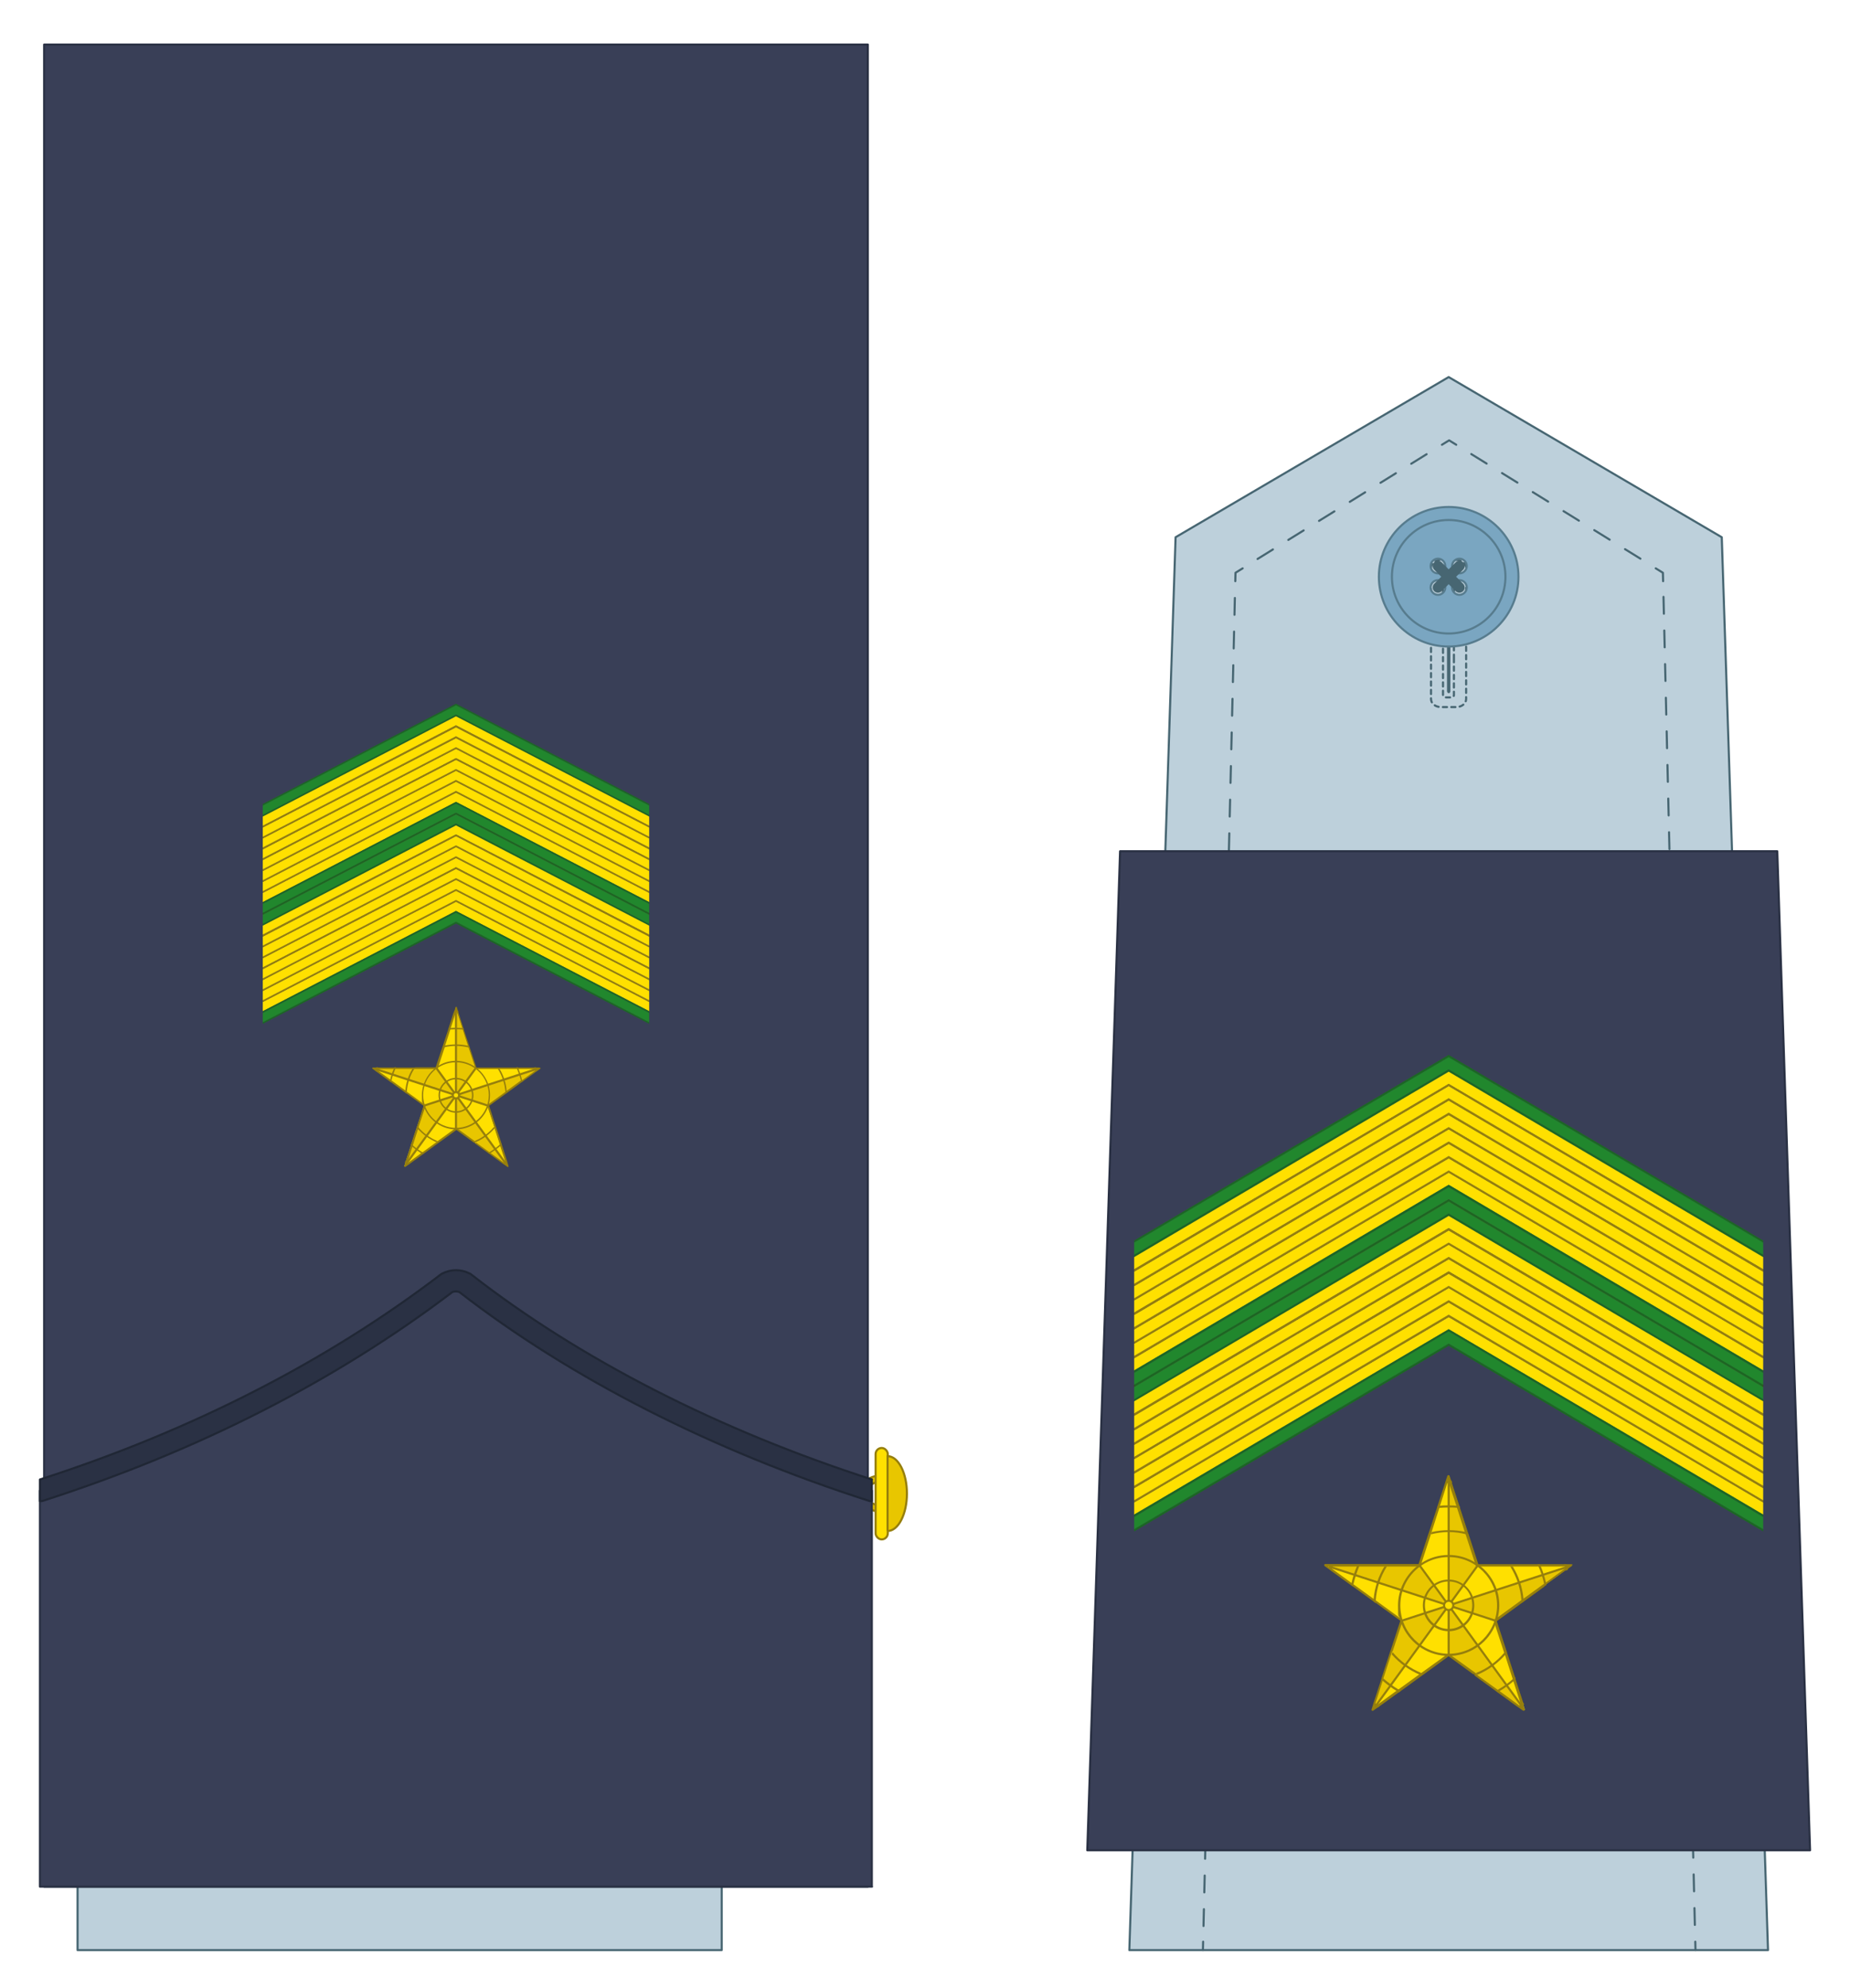 <?xml version="1.0" encoding="UTF-8"?>
<svg id="Capa_1" xmlns="http://www.w3.org/2000/svg" version="1.1" viewBox="0 0 880 945.8">
  <!-- Generator: Adobe Illustrator 29.5.0, SVG Export Plug-In . SVG Version: 2.1.0 Build 137)  -->
  <defs>
    <style>
      .st0, .st1, .st2 {
        stroke: #967f0c;
      }

      .st0, .st1, .st2, .st3, .st4 {
        stroke-miterlimit: 10;
      }

      .st0, .st5 {
        fill: #ffe000;
      }

      .st6 {
        fill: #e8c600;
      }

      .st7 {
        fill: #967f0c;
      }

      .st8 {
        fill: #1b6823;
      }

      .st1 {
        fill: #e8c600;
      }

      .st2, .st9, .st10, .st11, .st12, .st13, .st14, .st4 {
        fill: none;
      }

      .st9 {
        stroke-width: 5px;
      }

      .st9, .st15, .st16, .st11, .st17, .st12, .st13, .st14 {
        stroke-linecap: round;
        stroke-linejoin: round;
      }

      .st9, .st11, .st17, .st12, .st13, .st14 {
        stroke: #476672;
      }

      .st15 {
        fill: #2a3144;
        stroke: #202735;
      }

      .st16 {
        fill: #393f57;
        stroke: #2a3144;
      }

      .st11 {
        stroke-dasharray: 2;
      }

      .st18 {
        fill: #7c0808;
      }

      .st3 {
        fill: #7aa6c1;
      }

      .st3, .st4 {
        stroke: #577c8e;
      }

      .st19 {
        fill: #21872d;
      }

      .st17 {
        fill: #bdd0db;
      }

      .st20 {
        fill: #967f0c;
      }

      .st21 {
        fill: #476672;
      }

      .st22 {
        fill: #1b6823;
      }

      .st12 {
        stroke-dasharray: 8.6 8.6;
      }

      .st13 {
        stroke-dasharray: 8 8;
      }
    </style>
  </defs>
  <g>
    <polygon class="st17" points="689.1 179.4 559.2 255.6 537.2 927.8 841 927.8 819 255.6 689.1 179.4"/>
    <path class="st10" d="M815.3,927.8"/>
    <g>
      <line class="st14" x1="806.5" y1="927.8" x2="806.4" y2="923.8"/>
      <line class="st13" x1="806.2" y1="915.8" x2="791.2" y2="280.5"/>
      <polyline class="st14" points="791.1 276.5 791 272.5 787.6 270.4"/>
      <line class="st12" x1="780.3" y1="265.8" x2="696.4" y2="213.9"/>
      <polyline class="st14" points="692.7 211.6 689.3 209.5 685.9 211.6"/>
      <line class="st12" x1="678.6" y1="216.1" x2="594.7" y2="268.1"/>
      <polyline class="st14" points="591.1 270.4 587.7 272.5 587.6 276.5"/>
      <line class="st13" x1="587.4" y1="284.5" x2="572.4" y2="919.8"/>
      <line class="st14" x1="572.3" y1="923.8" x2="572.2" y2="927.8"/>
    </g>
    <path class="st11" d="M692.7,266.4h-7.3c-2.6,0-4.7,1.7-4.7,3.8v62.4c0,2.1,2.1,3.8,4.7,3.8h7.3c2.6,0,4.7-1.7,4.7-3.8v-62.4c0-2.1-2.1-3.8-4.7-3.8ZM691.6,313.1v17.6c0,.6-.6,1.1-1.4,1.1h-2.4c-.8,0-1.4-.5-1.4-1.1v-58.5c0-.6.6-1.1,1.4-1.1h2.4c.8,0,1.4.5,1.4,1.1v40.9Z"/>
    <path class="st21" d="M689.9,328.8v-48c0-.5-.4-1-.8-1h0c-.5,0-.8.4-.8,1v48c0,.5.4,1,.8,1h0c.5,0,.8-.4.8-1Z"/>
    <g>
      <path class="st3" d="M689.1,241.2c-18.3,0-33.2,14.9-33.2,33.2s14.9,33.2,33.2,33.2,33.2-14.9,33.2-33.2-14.9-33.2-33.2-33.2ZM684,283c-1.9,0-3.5-1.6-3.5-3.5s1.6-3.5,3.5-3.5,3.5,1.6,3.5,3.5-1.6,3.5-3.5,3.5ZM684,272.8c-1.9,0-3.5-1.6-3.5-3.5s1.6-3.5,3.5-3.5,3.5,1.6,3.5,3.5-1.6,3.5-3.5,3.5ZM694.2,283c-1.9,0-3.5-1.6-3.5-3.5s1.6-3.5,3.5-3.5,3.5,1.6,3.5,3.5-1.6,3.5-3.5,3.5ZM694.2,272.8c-1.9,0-3.5-1.6-3.5-3.5s1.6-3.5,3.5-3.5,3.5,1.6,3.5,3.5-1.6,3.5-3.5,3.5Z"/>
      <circle class="st4" cx="689.1" cy="274.4" r="27"/>
    </g>
    <line class="st9" x1="684" y1="269.3" x2="694.2" y2="279.5"/>
    <line class="st9" x1="684" y1="279.5" x2="694.2" y2="269.3"/>
    <polygon class="st16" points="532.8 405 517.2 880.3 861 880.3 845.4 405 532.8 405"/>
  </g>
  <g>
    <g>
      <path class="st5" d="M689.1,702.2l-13.8,42.5h-44.7l36.2,26.3-13.8,42.5,36.2-26.3,36.2,26.3-13.8-42.5,36.2-26.3h-44.7l-13.8-42.5h0Z"/>
      <polygon class="st6" points="689.1 763.8 702.9 744.8 689.1 702.2 689.1 763.8"/>
      <polygon class="st6" points="689.1 763.8 711.4 771.1 747.6 744.8 689.1 763.8"/>
      <polygon class="st6" points="689.1 763.8 689.1 787.3 725.3 813.6 689.1 763.8"/>
      <polygon class="st6" points="689.1 763.8 666.7 771.1 652.9 813.6 689.1 763.8"/>
      <polygon class="st6" points="689.1 763.8 675.3 744.8 630.5 744.8 689.1 763.8"/>
      <g>
        <line class="st2" x1="689.1" y1="703.8" x2="689.1" y2="787.3"/>
        <line class="st2" x1="702.9" y1="744.8" x2="653.9" y2="812.3"/>
        <line class="st2" x1="724.3" y1="812.3" x2="675.3" y2="744.8"/>
        <line class="st2" x1="746.1" y1="745.3" x2="666.7" y2="771.1"/>
        <line class="st2" x1="632.1" y1="745.3" x2="711.4" y2="771.1"/>
      </g>
      <path class="st20" d="M689.4,786.9c0,0-.2,0-.3,0s-.2,0-.3,0l-1.2.9c.5,0,1,0,1.5,0s1,0,1.5,0l-1.2-.9ZM667,770.6l-1.2-.9h0s-11.4-8.3-11.4-8.3l-1-.7-9.8-7.1-.9-.6-9.3-6.8c-.1.3-.2.7-.3,1l9.4,6.8.9.6,9.9,7.2,1,.7,11.8,8.6-4.5,13.8c.2.3.5.6.8.9l4.4-13.4.4-1.4c0-.2,0-.4-.2-.6ZM711.2,770.6c-.2.1-.2.4-.2.6l.4,1.4c.4-.9.7-1.8.9-2.8l-1.2.8ZM690.5,787.7l-1.2-.9c0,0-.2,0-.3,0s-.2,0-.3,0l-1.2.9-11.5,8.3c.4.1.7.3,1.1.4l11.8-8.6,11.8,8.6c.4-.1.7-.3,1.1-.4l-11.5-8.3ZM667,770.6l-1.2-.9h0s-11.4-8.3-11.4-8.3l-1-.7-9.8-7.1-.9-.6-9.3-6.8c-.1.3-.2.7-.3,1l9.4,6.8.9.6,9.9,7.2,1,.7,11.8,8.6-4.5,13.8c.2.3.5.6.8.9l4.4-13.4.4-1.4c0-.2,0-.4-.2-.6ZM734.5,753.7l-9.8,7.1-1,.7-11.4,8.3s0,0,0,0l-1.2.8c-.2.1-.2.4-.2.6l.4,1.4,4.4,13.4.4,1.1c.3-.3.5-.6.8-.9l-.4-1.1-4.5-13.8,11.8-8.6,1-.7,9.9-7.2c0-.4-.1-.7-.2-1.1ZM690.5,787.7l-1.2-.9c0,0-.2,0-.3,0s-.2,0-.3,0l-1.2.9-11.5,8.3c.4.1.7.3,1.1.4l11.8-8.6,11.8,8.6c.4-.1.7-.3,1.1-.4l-11.5-8.3ZM667,770.6l-1.2-.9h0s-11.4-8.3-11.4-8.3l-1-.7-9.8-7.1-.9-.6-9.3-6.8c-.1.3-.2.7-.3,1l9.4,6.8.9.6,9.9,7.2,1,.7,11.8,8.6-4.5,13.8c.2.3.5.6.8.9l4.4-13.4.4-1.4c0-.2,0-.4-.2-.6ZM734.5,753.7l-9.8,7.1-1,.7-11.4,8.3s0,0,0,0l-1.2.8c-.2.1-.2.4-.2.6l.4,1.4,4.4,13.4.4,1.1c.3-.3.5-.6.8-.9l-.4-1.1-4.5-13.8,11.8-8.6,1-.7,9.9-7.2c0-.4-.1-.7-.2-1.1ZM690.5,787.7l-1.2-.9c0,0-.2,0-.3,0s-.2,0-.3,0l-1.2.9-11.5,8.3c.4.1.7.3,1.1.4l11.8-8.6,11.8,8.6c.4-.1.7-.3,1.1-.4l-11.5-8.3ZM667,770.6l-1.2-.9h0s-11.4-8.3-11.4-8.3l-1-.7-9.8-7.1-.9-.6-9.3-6.8c-.1.3-.2.7-.3,1l9.4,6.8.9.6,9.9,7.2,1,.7,11.8,8.6-4.5,13.8c.2.3.5.6.8.9l4.4-13.4.4-1.4c0-.2,0-.4-.2-.6ZM734.5,753.7l-9.8,7.1-1,.7-11.4,8.3s0,0,0,0l-1.2.8c-.2.1-.2.4-.2.6l.4,1.4,4.4,13.4.4,1.1c.3-.3.5-.6.8-.9l-.4-1.1-4.5-13.8,11.8-8.6,1-.7,9.9-7.2c0-.4-.1-.7-.2-1.1ZM690.5,787.7l-1.2-.9c0,0-.2,0-.3,0s-.2,0-.3,0l-1.2.9-11.5,8.3c.4.1.7.3,1.1.4l11.8-8.6,11.8,8.6c.4-.1.7-.3,1.1-.4l-11.5-8.3ZM667,770.6l-1.2-.9h0s-11.4-8.3-11.4-8.3l-1-.7-9.8-7.1-.9-.6-9.3-6.8c-.1.3-.2.7-.3,1l9.4,6.8.9.6,9.9,7.2,1,.7,11.8,8.6-4.5,13.8c.2.3.5.6.8.9l4.4-13.4.4-1.4c0-.2,0-.4-.2-.6ZM734.5,753.7l-9.8,7.1-1,.7-11.4,8.3s0,0,0,0l-1.2.8c-.2.1-.2.4-.2.6l.4,1.4,4.4,13.4.4,1.1c.3-.3.5-.6.8-.9l-.4-1.1-4.5-13.8,11.8-8.6,1-.7,9.9-7.2c0-.4-.1-.7-.2-1.1ZM690.5,787.7l-1.2-.9c0,0-.2,0-.3,0s-.2,0-.3,0l-1.2.9-11.5,8.3-1,.7-9.8,7.1-.9.6-9.3,6.8c.3.2.6.4.9.6l9.4-6.8h0l.9-.6,9.9-7.2,1-.7,11.8-8.6,11.8,8.6c.4-.1.7-.3,1.1-.4l-11.5-8.3ZM724.8,762l9.9-7.2c0-.4-.1-.7-.2-1.1l-9.8,7.1-1,.7-11.4,8.3s0,0,0,0l-1.2.8c-.2.1-.2.4-.2.6l.4,1.4,4.4,13.4.4,1.1,3.7,11.5.3,1,3.5,10.9c.3-.2.6-.4.9-.6l-3.6-11-.3-1.1-3.8-11.7-.4-1.1-4.5-13.8,11.8-8.6,1-.7ZM689.4,786.9c0,0-.2,0-.3,0s-.2,0-.3,0l-1.2.9c.5,0,1,0,1.5,0s1,0,1.5,0l-1.2-.9ZM724.8,762l9.9-7.2c0-.4-.1-.7-.2-1.1l-9.8,7.1-1,.7-11.4,8.3s0,0,0,0l-1.2.8c-.2.1-.2.4-.2.6l.4,1.4,4.4,13.4.4,1.1,3.7,11.5.3,1,3.5,10.9c.3-.2.6-.4.9-.6l-3.6-11-.3-1.1-3.8-11.7-.4-1.1-4.5-13.8,11.8-8.6,1-.7ZM748.1,744.6c0-.2-.3-.4-.5-.4h-44.4l-4.5-13.9-.4-1.1-3.8-11.7-.3-1h0s-3.6-11-3.6-11l-.3-1-.8-2.4c-.1-.4-.8-.4-1,0l-.8,2.4-.3,1-3.6,11-.3,1-3.8,11.6-.4,1.1-4.5,13.9h-44.4c-.2,0-.4.1-.5.4,0,.2,0,.4.2.6l2.1,1.5.9.6,9.4,6.8.9.6,9.9,7.2,1,.7,11.8,8.6-4.5,13.8-.4,1.1-3.8,11.7-.3,1.1-3.6,11-.3,1-.8,2.5c0,.2,0,.4.2.6.2.1.4.1.6,0l2.1-1.5.9-.6,9.4-6.8h0l.9-.6,9.9-7.2,1-.7,11.8-8.6,11.8,8.6c.4-.1.7-.3,1.1-.4l-11.5-8.3-1.2-.9c0,0-.2,0-.3,0s-.2,0-.3,0l-1.2.9-11.5,8.3-1,.7-9.8,7.1-.9.6-9.3,6.8-.8.6-.6.4.2-.7.3-1,3.5-10.9.3-1,3.7-11.5.4-1.1,4.4-13.4.4-1.4c0-.2,0-.4-.2-.6l-1.2-.9h0s-11.4-8.3-11.4-8.3l-1-.7-9.8-7.1-.9-.6-9.3-6.8-.8-.6-.6-.4h43.2c.2,0,.4-.1.5-.3l.5-1.4,4.4-13.5.4-1.1,3.7-11.5.3-1,3.5-10.9.3-1,.2-.7.2.7.3,1,3.6,10.9.3,1,3.7,11.5.4,1.1,4.4,13.5.5,1.4c0,.2.3.3.5.3h43.2l-.6.4-.8.6-9.3,6.8-.9.6-9.8,7.1-1,.7-11.4,8.3s0,0,0,0l-1.2.8c-.2.1-.2.4-.2.6l.4,1.4,4.4,13.4.4,1.1,3.7,11.5.3,1,3.5,10.9.3,1,.2.7-.6-.4-.8-.6-9.3-6.8-.9-.6-9.8-7.1c-.4.1-.7.3-1.1.4l9.9,7.2.9.7,9.4,6.8.9.6,2.1,1.5c0,0,.2,0,.3,0s.2,0,.3,0c.2-.1.2-.4.2-.6l-.8-2.5-.3-1-3.6-11-.3-1.1-3.8-11.7-.4-1.1-4.5-13.8,11.8-8.6,1-.7,9.9-7.2.9-.6,9.4-6.8.9-.6,2.1-1.5c.2-.1.2-.3.2-.6ZM724.8,762l9.9-7.2c0-.4-.1-.7-.2-1.1l-9.8,7.1-1,.7-11.4,8.3s0,0,0,0l-1.2.8c-.2.1-.2.4-.2.6l.4,1.4,4.4,13.4.4,1.1,3.7,11.5.3,1,3.5,10.9c.3-.2.6-.4.9-.6l-3.6-11-.3-1.1-3.8-11.7-.4-1.1-4.5-13.8,11.8-8.6,1-.7ZM724.8,762l9.9-7.2c0-.4-.1-.7-.2-1.1l-9.8,7.1-1,.7-11.4,8.3s0,0,0,0l-1.2.8c-.2.1-.2.4-.2.6l.4,1.4,4.4,13.4.4,1.1,3.7,11.5.3,1,3.5,10.9c.3-.2.6-.4.9-.6l-3.6-11-.3-1.1-3.8-11.7-.4-1.1-4.5-13.8,11.8-8.6,1-.7ZM690.5,787.7l-1.2-.9c0,0-.2,0-.3,0s-.2,0-.3,0l-1.2.9-11.5,8.3-1,.7-9.8,7.1c.3.2.6.4,1,.5l9.9-7.2,1-.7,11.8-8.6,11.8,8.6c.4-.1.7-.3,1.1-.4l-11.5-8.3ZM724.8,762l9.9-7.2c0-.4-.1-.7-.2-1.1l-9.8,7.1-1,.7-11.4,8.3s0,0,0,0l-1.2.8c-.2.1-.2.4-.2.6l.4,1.4,4.4,13.4.4,1.1,3.7,11.5.3,1,3.5,10.9c.3-.2.6-.4.9-.6l-3.6-11-.3-1.1-3.8-11.7-.4-1.1-4.5-13.8,11.8-8.6,1-.7ZM653.4,760.8l-9.8-7.1-.9-.6-9.3-6.8c-.1.3-.2.7-.3,1l9.4,6.8.9.6,9.9,7.2,1,.7c0-.4,0-.8,0-1.2l-1-.7ZM667,770.6l-1.2-.9c.2,1,.5,1.9.9,2.8l.4-1.4c0-.2,0-.4-.2-.6ZM690.5,787.7l-1.2-.9c0,0-.2,0-.3,0s-.2,0-.3,0l-1.2.9-11.5,8.3-1,.7-9.8,7.1c.3.2.6.4,1,.5l9.9-7.2,1-.7,11.8-8.6,11.8,8.6c.4-.1.7-.3,1.1-.4l-11.5-8.3ZM734.5,753.7l-9.8,7.1-1,.7-11.4,8.3s0,0,0,0l-1.2.8c-.2.1-.2.4-.2.6l.4,1.4,4.4,13.4.4,1.1c.3-.3.5-.6.8-.9l-.4-1.1-4.5-13.8,11.8-8.6,1-.7,9.9-7.2c0-.4-.1-.7-.2-1.1ZM667,770.6l-1.2-.9h0s-11.4-8.3-11.4-8.3l-1-.7-9.8-7.1-.9-.6-9.3-6.8c-.1.3-.2.7-.3,1l9.4,6.8.9.6,9.9,7.2,1,.7,11.8,8.6-4.5,13.8c.2.3.5.6.8.9l4.4-13.4.4-1.4c0-.2,0-.4-.2-.6ZM690.5,787.7l-1.2-.9c0,0-.2,0-.3,0s-.2,0-.3,0l-1.2.9-11.5,8.3c.4.1.7.3,1.1.4l11.8-8.6,11.8,8.6c.4-.1.7-.3,1.1-.4l-11.5-8.3ZM734.5,753.7l-9.8,7.1-1,.7-11.4,8.3s0,0,0,0l-1.2.8c-.2.1-.2.4-.2.6l.4,1.4,4.4,13.4.4,1.1c.3-.3.5-.6.8-.9l-.4-1.1-4.5-13.8,11.8-8.6,1-.7,9.9-7.2c0-.4-.1-.7-.2-1.1ZM667,770.6l-1.2-.9h0s-11.4-8.3-11.4-8.3l-1-.7-9.8-7.1-.9-.6-9.3-6.8c-.1.3-.2.7-.3,1l9.4,6.8.9.6,9.9,7.2,1,.7,11.8,8.6-4.5,13.8c.2.3.5.6.8.9l4.4-13.4.4-1.4c0-.2,0-.4-.2-.6ZM679.4,730.4l-4.5,13.9h-14.6c-.2.3-.5.7-.7,1h15.6c.2,0,.4-.1.5-.3l.5-1.4,4.4-13.5c-.4,0-.8.2-1.2.3ZM690.5,787.7l-1.2-.9c0,0-.2,0-.3,0s-.2,0-.3,0l-1.2.9-11.5,8.3c.4.1.7.3,1.1.4l11.8-8.6,11.8,8.6c.4-.1.7-.3,1.1-.4l-11.5-8.3ZM734.5,753.7l-9.8,7.1-1,.7-11.4,8.3s0,0,0,0l-1.2.8c-.2.1-.2.4-.2.6l.4,1.4,4.4,13.4.4,1.1c.3-.3.5-.6.8-.9l-.4-1.1-4.5-13.8,11.8-8.6,1-.7,9.9-7.2c0-.4-.1-.7-.2-1.1ZM667,770.6l-1.2-.9h0s-11.4-8.3-11.4-8.3l-1-.7-9.8-7.1-.9-.6-9.3-6.8c-.1.3-.2.7-.3,1l9.4,6.8.9.6,9.9,7.2,1,.7,11.8,8.6-4.5,13.8c.2.3.5.6.8.9l4.4-13.4.4-1.4c0-.2,0-.4-.2-.6ZM690.5,787.7l-1.2-.9c0,0-.2,0-.3,0s-.2,0-.3,0l-1.2.9-11.5,8.3c.4.1.7.3,1.1.4l11.8-8.6,11.8,8.6c.4-.1.7-.3,1.1-.4l-11.5-8.3ZM734.5,753.7l-9.8,7.1-1,.7-11.4,8.3s0,0,0,0l-1.2.8c-.2.1-.2.4-.2.6l.4,1.4,4.4,13.4.4,1.1,3.7,11.5c.3-.2.6-.5.8-.7l-3.8-11.7-.4-1.1-4.5-13.8,11.8-8.6,1-.7,9.9-7.2c0-.4-.1-.7-.2-1.1ZM667,770.6l-1.2-.9h0s-11.4-8.3-11.4-8.3l-1-.7-9.8-7.1-.9-.6-9.3-6.8c-.1.3-.2.7-.3,1l9.4,6.8.9.6,9.9,7.2,1,.7,11.8,8.6-4.5,13.8c.2.3.5.6.8.9l4.4-13.4.4-1.4c0-.2,0-.4-.2-.6ZM690.5,787.7l-1.2-.9c0,0-.2,0-.3,0s-.2,0-.3,0l-1.2.9-11.5,8.3c.4.1.7.3,1.1.4l11.8-8.6,11.8,8.6c.4-.1.7-.3,1.1-.4l-11.5-8.3ZM711.2,770.6c-.2.1-.2.4-.2.6l.4,1.4c.4-.9.7-1.8.9-2.8l-1.2.8ZM667,770.6l-1.2-.9c.2,1,.5,1.9.9,2.8l.4-1.4c0-.2,0-.4-.2-.6ZM687.5,705.5l-3.6,11-.3,1-3.8,11.6-.4,1.1-4.5,13.9h-14.6c-.2.3-.5.7-.7,1h15.6c.2,0,.4-.1.5-.3l.5-1.4,4.4-13.5.4-1.1,3.7-11.5.3-1,3.5-10.9c-.4,0-.7,0-1.1,0ZM689.4,786.9c0,0-.2,0-.3,0s-.2,0-.3,0l-1.2.9c.5,0,1,0,1.5,0s1,0,1.5,0l-1.2-.9Z"/>
      <circle class="st0" cx="689.1" cy="763.8" r="2.2"/>
      <g>
        <path class="st7" d="M655.3,811.2c-.3-.2-.6-.4-.9-.7-.3-.2-.6-.4-.9-.6l-.3,1c.3.2.6.4.8.6.1.1.2.2.4.3.3.2.6.4.9.6l.9-.6c-.3-.2-.6-.4-.9-.6ZM745.5,745.7c0-.1,0-.3-.1-.4-.1-.3-.2-.7-.3-1h-1.1c.1.3.2.7.4,1,.1.3.2.7.3,1,.1.3.2.7.3,1l.9-.6c-.1-.3-.2-.7-.3-1ZM723.8,810.6c-.3.2-.6.4-.9.7s-.6.4-.9.6l.9.6c.3-.2.6-.4.9-.6.1,0,.2-.2.4-.3.3-.2.6-.4.8-.6l-.3-1c-.3.2-.6.4-.9.6ZM633.1,744.3c-.1.3-.2.7-.3,1,0,.1,0,.3-.1.4-.1.3-.2.7-.3,1l.9.6c0-.3.2-.7.3-1,.1-.4.2-.7.3-1,.1-.3.2-.7.4-1h-1.1ZM690.4,704.5c-.4,0-.7,0-1,0h-.4c-.4,0-.7,0-1.1,0l-.3,1c.4,0,.7,0,1.1,0,.2,0,.4,0,.5,0s.4,0,.5,0c.4,0,.7,0,1.1,0l-.3-1Z"/>
        <path class="st7" d="M694.3,716.5h0c-.4,0-.7,0-1.1-.1-1.4-.1-2.7-.2-4.1-.2s-2.7,0-4.1.2c-.4,0-.7,0-1.1.1l-.3,1c.4,0,.7,0,1.1-.1,1.5-.1,2.9-.2,4.4-.2s3,0,4.4.2c.4,0,.7,0,1.1.1l-.3-1ZM645.8,744.3c-.2.3-.3.7-.4,1-1.1,2.5-1.9,5.1-2.5,7.8,0,.4-.2.7-.2,1.1l.9.6c0-.4.1-.7.2-1.1.7-2.9,1.6-5.7,2.7-8.4.1-.3.3-.7.5-1h-1.1ZM720.7,797.9c-.3.2-.5.5-.8.7-2.2,2-4.6,3.7-7.2,5.2-.3.2-.6.4-.9.5l.9.7c.3-.2.6-.4.9-.6,2.3-1.4,4.6-3,6.6-4.8.3-.2.5-.5.8-.7l-.3-1.1ZM735.4,753c-.6-2.7-1.5-5.3-2.5-7.8-.1-.3-.3-.7-.5-1h-1.1c.2.3.3.7.5,1,1.2,2.7,2.1,5.5,2.7,8.4,0,.4.2.7.2,1.1l.9-.6c0-.4-.1-.7-.2-1.1ZM665.4,803.9c-2.6-1.5-4.9-3.3-7.2-5.2-.3-.2-.6-.5-.8-.7l-.3,1.1c.3.2.5.5.8.7,2.1,1.8,4.3,3.4,6.6,4.8.3.2.6.4.9.6h0l.9-.6c-.3-.2-.6-.4-1-.5Z"/>
        <g>
          <path class="st7" d="M662.4,786l-.4,1.1c3.6,4.1,8.1,7.4,13.2,9.6l1-.7c-5.4-2.2-10.1-5.6-13.8-10ZM715.8,786c-3.7,4.4-8.4,7.9-13.8,10l1,.7c5.1-2.2,9.6-5.5,13.2-9.6l-.4-1.1ZM662.4,786l-.4,1.1c3.6,4.1,8.1,7.4,13.2,9.6l1-.7c-5.4-2.2-10.1-5.6-13.8-10ZM662.4,786l-.4,1.1c3.6,4.1,8.1,7.4,13.2,9.6l1-.7c-5.4-2.2-10.1-5.6-13.8-10ZM715.8,786c-3.7,4.4-8.4,7.9-13.8,10l1,.7c5.1-2.2,9.6-5.5,13.2-9.6l-.4-1.1ZM698.1,729.1c-.4-.1-.4-.1-.8-.2-2.6-.6-5.3-.9-8.1-.9s-5.5.3-8.2.9l-.4,1.1c2.7-.7,5.6-1.1,8.5-1.1s5.8.4,8.5,1.1c.4,0,.9.7.9.3s-.4-1.2-.4-1.2ZM715.8,786c-3.7,4.4-8.4,7.9-13.8,10l1,.7c5.1-2.2,9.6-5.5,13.2-9.6l-.4-1.1ZM724.7,760.8c-.5-5.6-2.3-10.9-5.1-15.5h-1.2c3,4.8,4.9,10.3,5.3,16.2,0,.4,0,.8,0,1.2l1-.7c0-.4,0-.8,0-1.2ZM658.5,745.3c-2.8,4.6-4.6,9.9-5.1,15.5,0,.4,0,.8,0,1.2l1,.7c0-.4,0-.8,0-1.2.4-5.9,2.3-11.5,5.3-16.2h-1.2Z"/>
          <path class="st20" d="M703,796.8c-.4.1-.7.3-1.1.4l-1-.7c.4-.1.7-.3,1.1-.4l1,.7Z"/>
        </g>
        <path class="st7" d="M704.4,745.3c-.8-.6-1.5-1.2-2.4-1.7-3.7-2.4-8.1-3.8-12.9-3.8s-9.2,1.4-12.9,3.8c-.8.5-1.6,1.1-2.4,1.7-5.3,4.4-8.8,11.1-8.8,18.5s.3,4.1.8,6h0c.2,1,.5,1.9.9,2.8,3.3,8.5,11.4,14.6,20.9,15.2.5,0,1,0,1.5,0s1,0,1.5,0c9.5-.6,17.5-6.7,20.9-15.2.4-.9.7-1.8.9-2.8,0,0,0,0,0,0,.5-1.9.8-3.9.8-6,0-7.4-3.4-14.1-8.8-18.5ZM689.1,786.8c-12.7,0-23-10.3-23-23s10.3-23,23-23,23,10.3,23,23-10.3,23-23,23Z"/>
        <path class="st7" d="M689.1,751.5c-6.8,0-12.3,5.5-12.3,12.3s5.5,12.3,12.3,12.3,12.2-5.5,12.2-12.3-5.5-12.3-12.2-12.3ZM689.1,775c-6.2,0-11.3-5.1-11.3-11.3s5-11.3,11.3-11.3,11.2,5,11.2,11.3-5,11.3-11.2,11.3Z"/>
      </g>
    </g>
    <g>
      <polygon class="st22" points="689.1 501.9 539.5 590.2 539.5 591.2 689.1 503 838.7 591.2 838.7 590.2 689.1 501.9"/>
      <polygon class="st19" points="689.1 503 539.5 591.2 539.5 597 689.1 508.8 838.7 597 838.7 591.2 689.1 503"/>
      <polygon class="st22" points="689.1 508.8 539.5 597 539.5 598.1 689.1 509.9 838.7 598.1 838.7 597 689.1 508.8"/>
      <polygon class="st5" points="689.1 509.9 539.5 598.1 539.5 603.9 689.1 515.7 838.7 603.9 838.7 598.1 689.1 509.9"/>
      <polygon class="st5" points="689.1 557.9 539.5 646.2 539.5 652 689.1 563.7 838.7 652 838.7 646.2 689.1 557.9"/>
      <polygon class="st7" points="689.1 556.9 539.5 645.1 539.5 646.2 689.1 557.9 838.7 646.2 838.7 645.1 689.1 556.9"/>
      <polygon class="st5" points="689.1 551.1 539.5 639.3 539.5 645.1 689.1 556.9 838.7 645.1 838.7 639.3 689.1 551.1"/>
      <polygon class="st5" points="689.1 530.5 539.5 618.7 539.5 624.5 689.1 536.3 838.7 624.5 838.7 618.7 689.1 530.5"/>
      <polygon class="st7" points="689.1 529.4 539.5 617.7 539.5 618.7 689.1 530.5 838.7 618.7 838.7 617.7 689.1 529.4"/>
      <polygon class="st5" points="689.1 523.6 539.5 611.9 539.5 617.7 689.1 529.4 838.7 617.7 838.7 611.9 689.1 523.6"/>
      <polygon class="st7" points="689.1 522.5 539.5 610.8 539.5 611.9 689.1 523.6 838.7 611.9 838.7 610.8 689.1 522.5"/>
      <polygon class="st5" points="689.1 516.7 539.5 605 539.5 610.8 689.1 522.5 838.7 610.8 838.7 605 689.1 516.7"/>
      <polygon class="st7" points="689.1 515.7 539.5 603.9 539.5 605 689.1 516.7 838.7 605 838.7 603.9 689.1 515.7"/>
      <polygon class="st7" points="689.1 550 539.5 638.3 539.5 639.3 689.1 551.1 838.7 639.3 838.7 638.3 689.1 550"/>
      <polygon class="st5" points="689.1 544.2 539.5 632.5 539.5 638.3 689.1 550 838.7 638.3 838.7 632.5 689.1 544.2"/>
      <polygon class="st7" points="689.1 543.1 539.5 631.4 539.5 632.5 689.1 544.2 838.7 632.5 838.7 631.4 689.1 543.1"/>
      <polygon class="st5" points="689.1 537.3 539.5 625.6 539.5 631.4 689.1 543.1 838.7 631.4 838.7 625.6 689.1 537.3"/>
      <polygon class="st7" points="689.1 536.3 539.5 624.5 539.5 625.6 689.1 537.3 838.7 625.6 838.7 624.5 689.1 536.3"/>
      <polygon class="st18" points="689.1 570.6 539.5 658.9 539.5 659.9 689.1 571.7 838.7 659.9 838.7 658.9 689.1 570.6"/>
      <polygon class="st19" points="689.1 564.8 539.5 653.1 539.5 658.9 689.1 570.6 838.7 658.9 838.7 653.1 689.1 564.8"/>
      <polygon class="st22" points="689.1 563.7 539.5 652 539.5 653.1 689.1 564.8 838.7 653.1 838.7 652 689.1 563.7"/>
    </g>
    <g>
      <polygon class="st22" points="689.1 570.6 539.5 658.8 539.5 659.9 689.1 571.6 838.7 659.9 838.7 658.8 689.1 570.6"/>
      <polygon class="st19" points="689.1 571.6 539.5 659.9 539.5 665.7 689.1 577.4 838.7 665.7 838.7 659.9 689.1 571.6"/>
      <polygon class="st22" points="689.1 577.4 539.5 665.7 539.5 666.7 689.1 578.5 838.7 666.7 838.7 665.7 689.1 577.4"/>
      <polygon class="st5" points="689.1 578.5 539.5 666.7 539.5 672.5 689.1 584.3 838.7 672.5 838.7 666.7 689.1 578.5"/>
      <polygon class="st5" points="689.1 626.6 539.5 714.8 539.5 720.6 689.1 632.4 838.7 720.6 838.7 714.8 689.1 626.6"/>
      <polygon class="st7" points="689.1 625.5 539.5 713.8 539.5 714.8 689.1 626.6 838.7 714.8 838.7 713.8 689.1 625.5"/>
      <polygon class="st5" points="689.1 619.7 539.5 708 539.5 713.8 689.1 625.5 838.7 713.8 838.7 708 689.1 619.7"/>
      <polygon class="st5" points="689.1 599.1 539.5 687.4 539.5 693.2 689.1 604.9 838.7 693.2 838.7 687.4 689.1 599.1"/>
      <polygon class="st7" points="689.1 598 539.5 686.3 539.5 687.4 689.1 599.1 838.7 687.4 838.7 686.3 689.1 598"/>
      <polygon class="st5" points="689.1 592.2 539.5 680.5 539.5 686.3 689.1 598 838.7 686.3 838.7 680.5 689.1 592.2"/>
      <polygon class="st7" points="689.1 591.2 539.5 679.4 539.5 680.5 689.1 592.2 838.7 680.5 838.7 679.4 689.1 591.2"/>
      <polygon class="st5" points="689.1 585.4 539.5 673.6 539.5 679.4 689.1 591.2 838.7 679.4 838.7 673.6 689.1 585.4"/>
      <polygon class="st7" points="689.1 584.3 539.5 672.5 539.5 673.6 689.1 585.4 838.7 673.6 838.7 672.5 689.1 584.3"/>
      <polygon class="st7" points="689.1 618.6 539.5 706.9 539.5 708 689.1 619.7 838.7 708 838.7 706.9 689.1 618.6"/>
      <polygon class="st5" points="689.1 612.8 539.5 701.1 539.5 706.9 689.1 618.6 838.7 706.9 838.7 701.1 689.1 612.8"/>
      <polygon class="st7" points="689.1 611.8 539.5 700 539.5 701.1 689.1 612.8 838.7 701.1 838.7 700 689.1 611.8"/>
      <polygon class="st5" points="689.1 606 539.5 694.2 539.5 700 689.1 611.8 838.7 700 838.7 694.2 689.1 606"/>
      <polygon class="st7" points="689.1 604.9 539.5 693.2 539.5 694.2 689.1 606 838.7 694.2 838.7 693.2 689.1 604.9"/>
      <polygon class="st8" points="689.1 639.2 539.5 727.5 539.5 728.6 689.1 640.3 838.7 728.6 838.7 727.5 689.1 639.2"/>
      <polygon class="st19" points="689.1 633.4 539.5 721.7 539.5 727.5 689.1 639.2 838.7 727.5 838.7 721.7 689.1 633.4"/>
      <polygon class="st22" points="689.1 632.4 539.5 720.6 539.5 721.7 689.1 633.4 838.7 721.7 838.7 720.6 689.1 632.4"/>
    </g>
  </g>
  <rect class="st17" x="36.9" y="51.4" width="306.4" height="876.4"/>
  <rect class="st16" x="21" y="21.2" width="391.8" height="876.4"/>
  <path class="st1" d="M417.8,716c-3,0-5.4-2.4-5.4-5.4s2.4-5.4,5.4-5.4v-3c-4.6,0-8.4,3.8-8.4,8.4s3.8,8.4,8.4,8.4v-3Z"/>
  <path class="st16" d="M414.8,897.6H19v-188.4c68.6-20.5,132.7-55,193.6-98.8,2.7-1.4,5.8-1.4,8.5,0,59.1,43.5,123.5,76.6,193.6,98.8v188.4Z"/>
  <rect class="st0" x="416.5" y="688.9" width="5.8" height="43.5" rx="2.9" ry="2.9"/>
  <path class="st1" d="M422.2,728.4c5.1,0,9.2-8,9.2-17.8s-4.1-17.8-9.2-17.8v35.6Z"/>
  <path class="st15" d="M414.8,703.9c-73.2-23.6-139-57.3-190.6-97.5-.2-.2-.5-.4-.8-.5-4.1-2.1-8.9-2.1-13,0-.3.1-.5.3-.8.5-54.3,41.4-118.4,74.2-190.6,97.5v10.3c.5,0,1,0,1.5-.2,73.7-23.7,139.2-57.1,194.7-99.3,1-.4,2.2-.4,3.3,0,52.8,41,120.1,75.3,194.7,99.3.5.2,1,.2,1.5.2v-10.2Z"/>
  <g>
    <path class="st5" d="M216.9,479.4l-9.4,28.8h-30.3l24.5,17.8-9.4,28.8,24.5-17.8,24.5,17.8-9.4-28.8,24.5-17.8h-30.3l-9.4-28.8h0Z"/>
    <polygon class="st6" points="216.9 521.1 226.3 508.2 216.9 479.4 216.9 521.1"/>
    <polygon class="st6" points="216.9 521.1 232 526 256.5 508.2 216.9 521.1"/>
    <polygon class="st6" points="216.9 521.1 216.9 537 241.4 554.8 216.9 521.1"/>
    <polygon class="st6" points="216.9 521.1 201.8 526 192.4 554.8 216.9 521.1"/>
    <polygon class="st6" points="216.9 521.1 207.6 508.2 177.3 508.2 216.9 521.1"/>
    <g>
      <line class="st2" x1="216.9" y1="480.5" x2="216.9" y2="537"/>
      <line class="st2" x1="226.3" y1="508.2" x2="193.1" y2="553.9"/>
      <line class="st2" x1="240.8" y1="553.9" x2="207.6" y2="508.2"/>
      <line class="st2" x1="255.5" y1="508.5" x2="201.8" y2="526"/>
      <line class="st2" x1="178.3" y1="508.5" x2="232" y2="526"/>
    </g>
    <path class="st20" d="M217.1,536.7c0,0-.1,0-.2,0s-.1,0-.2,0l-.8.6c.3,0,.7,0,1,0s.7,0,1,0l-.8-.6ZM202,525.7l-.8-.6h0s-7.7-5.6-7.7-5.6l-.6-.5-6.6-4.8-.6-.4-6.3-4.6c0,.2-.1.5-.2.7l6.3,4.6.6.4,6.7,4.9.7.5,8,5.8-3,9.4c.2.2.3.4.5.6l3-9.1.3-.9c0-.1,0-.3-.1-.4ZM231.9,525.7c-.1,0-.2.2-.1.4l.3.9c.2-.6.5-1.2.6-1.9l-.8.6ZM217.9,537.3l-.8-.6c0,0-.1,0-.2,0s-.1,0-.2,0l-.8.6-7.7,5.6c.3.1.5.2.8.3l8-5.8,8,5.8c.3,0,.5-.2.8-.3l-7.7-5.6ZM202,525.7l-.8-.6h0s-7.7-5.6-7.7-5.6l-.6-.5-6.6-4.8-.6-.4-6.3-4.6c0,.2-.1.5-.2.7l6.3,4.6.6.4,6.7,4.9.7.5,8,5.8-3,9.4c.2.2.3.4.5.6l3-9.1.3-.9c0-.1,0-.3-.1-.4ZM247.7,514.2l-6.6,4.8-.6.5-7.7,5.6s0,0,0,0l-.8.6c-.1,0-.2.2-.1.4l.3.9,3,9.1.2.8c.2-.2.4-.4.5-.6l-.3-.8-3-9.4,8-5.8.7-.5,6.7-4.9c0-.2-.1-.5-.2-.7ZM217.9,537.3l-.8-.6c0,0-.1,0-.2,0s-.1,0-.2,0l-.8.6-7.7,5.6c.3.1.5.2.8.3l8-5.8,8,5.8c.3,0,.5-.2.8-.3l-7.7-5.6ZM202,525.7l-.8-.6h0s-7.7-5.6-7.7-5.6l-.6-.5-6.6-4.8-.6-.4-6.3-4.6c0,.2-.1.5-.2.7l6.3,4.6.6.4,6.7,4.9.7.5,8,5.8-3,9.4c.2.2.3.4.5.6l3-9.1.3-.9c0-.1,0-.3-.1-.4ZM247.7,514.2l-6.6,4.8-.6.5-7.7,5.6s0,0,0,0l-.8.6c-.1,0-.2.2-.1.4l.3.9,3,9.1.2.8c.2-.2.4-.4.5-.6l-.3-.8-3-9.4,8-5.8.7-.5,6.7-4.9c0-.2-.1-.5-.2-.7ZM217.9,537.3l-.8-.6c0,0-.1,0-.2,0s-.1,0-.2,0l-.8.6-7.7,5.6c.3.1.5.2.8.3l8-5.8,8,5.8c.3,0,.5-.2.8-.3l-7.7-5.6ZM202,525.7l-.8-.6h0s-7.7-5.6-7.7-5.6l-.6-.5-6.6-4.8-.6-.4-6.3-4.6c0,.2-.1.5-.2.7l6.3,4.6.6.4,6.7,4.9.7.5,8,5.8-3,9.4c.2.2.3.4.5.6l3-9.1.3-.9c0-.1,0-.3-.1-.4ZM247.7,514.2l-6.6,4.8-.6.5-7.7,5.6s0,0,0,0l-.8.6c-.1,0-.2.2-.1.4l.3.9,3,9.1.2.8c.2-.2.4-.4.5-.6l-.3-.8-3-9.4,8-5.8.7-.5,6.7-4.9c0-.2-.1-.5-.2-.7ZM217.9,537.3l-.8-.6c0,0-.1,0-.2,0s-.1,0-.2,0l-.8.6-7.7,5.6c.3.1.5.2.8.3l8-5.8,8,5.8c.3,0,.5-.2.8-.3l-7.7-5.6ZM202,525.7l-.8-.6h0s-7.7-5.6-7.7-5.6l-.6-.5-6.6-4.8-.6-.4-6.3-4.6c0,.2-.1.5-.2.7l6.3,4.6.6.4,6.7,4.9.7.5,8,5.8-3,9.4c.2.2.3.4.5.6l3-9.1.3-.9c0-.1,0-.3-.1-.4ZM247.7,514.2l-6.6,4.8-.6.5-7.7,5.6s0,0,0,0l-.8.6c-.1,0-.2.2-.1.4l.3.9,3,9.1.2.8c.2-.2.4-.4.5-.6l-.3-.8-3-9.4,8-5.8.7-.5,6.7-4.9c0-.2-.1-.5-.2-.7ZM217.9,537.3l-.8-.6c0,0-.1,0-.2,0s-.1,0-.2,0l-.8.6-7.7,5.6-.6.5-6.6,4.8-.6.4-6.3,4.6c.2.1.4.3.6.4l6.3-4.6h0l.6-.4,6.7-4.9.7-.5,8-5.8,8,5.8c.3,0,.5-.2.8-.3l-7.7-5.6ZM241.1,519.8l6.7-4.9c0-.2-.1-.5-.2-.7l-6.6,4.8-.6.5-7.7,5.6s0,0,0,0l-.8.6c-.1,0-.2.2-.1.4l.3.9,3,9.1.2.8,2.5,7.8.2.7,2.4,7.4c.2-.1.4-.3.6-.4l-2.4-7.5-.2-.7-2.6-7.9-.3-.8-3-9.4,8-5.8.7-.5ZM217.1,536.7c0,0-.1,0-.2,0s-.1,0-.2,0l-.8.6c.3,0,.7,0,1,0s.7,0,1,0l-.8-.6ZM241.1,519.8l6.7-4.9c0-.2-.1-.5-.2-.7l-6.6,4.8-.6.5-7.7,5.6s0,0,0,0l-.8.6c-.1,0-.2.2-.1.4l.3.9,3,9.1.2.8,2.5,7.8.2.7,2.4,7.4c.2-.1.4-.3.6-.4l-2.4-7.5-.2-.7-2.6-7.9-.3-.8-3-9.4,8-5.8.7-.5ZM256.9,508.1c0-.1-.2-.2-.3-.2h-30l-3.1-9.4-.3-.8-2.6-7.9-.2-.7h0s-2.4-7.5-2.4-7.5l-.2-.7-.5-1.7c0-.3-.6-.3-.6,0l-.5,1.7-.2.7-2.4,7.5-.2.7-2.6,7.9-.3.8-3.1,9.4h-30c-.1,0-.3,0-.3.2,0,.1,0,.3.1.4l1.4,1,.6.4,6.3,4.6.6.4,6.7,4.9.7.5,8,5.8-3,9.4-.3.8-2.6,7.9-.2.7-2.4,7.5-.2.7-.5,1.7c0,.1,0,.3.1.4.1,0,.3,0,.4,0l1.4-1,.6-.4,6.3-4.6h0l.6-.4,6.7-4.9.7-.5,8-5.8,8,5.8c.3,0,.5-.2.8-.3l-7.7-5.6-.8-.6c0,0-.1,0-.2,0s-.1,0-.2,0l-.8.6-7.7,5.6-.6.5-6.6,4.8-.6.4-6.3,4.6-.6.4-.4.3v-.5c.1,0,.4-.7.4-.7l2.4-7.4.2-.7,2.5-7.8.2-.8,3-9.1.3-.9c0-.1,0-.3-.1-.4l-.8-.6h0s-7.7-5.6-7.7-5.6l-.6-.5-6.6-4.8-.6-.4-6.3-4.6-.6-.4-.4-.3h29.2c.1,0,.3,0,.3-.2l.3-.9,3-9.1.2-.8,2.5-7.8.2-.7,2.4-7.4.2-.7v-.4c.1,0,.3.4.3.4l.2.7,2.4,7.4.2.7,2.5,7.8.3.8,3,9.1.3.9c0,.1.2.2.3.2h29.2l-.4.3-.6.4-6.3,4.6-.6.4-6.6,4.8-.6.5-7.7,5.6s0,0,0,0l-.8.6c-.1,0-.2.2-.1.4l.3.9,3,9.1.2.8,2.5,7.8.2.7,2.4,7.4.2.7v.5c.1,0-.2-.3-.2-.3l-.6-.4-6.3-4.6-.6-.4-6.6-4.8c-.2,0-.5.2-.7.3l6.7,4.9.6.4,6.3,4.6.6.4,1.4,1c0,0,.1,0,.2,0s.1,0,.2,0c.1,0,.2-.2.1-.4l-.5-1.7-.2-.7-2.4-7.5-.2-.7-2.6-7.9-.3-.8-3-9.4,8-5.8.7-.5,6.7-4.9.6-.4,6.3-4.6.6-.4,1.4-1c.1,0,.2-.2.1-.4ZM241.1,519.8l6.7-4.9c0-.2-.1-.5-.2-.7l-6.6,4.8-.6.5-7.7,5.6s0,0,0,0l-.8.6c-.1,0-.2.2-.1.4l.3.9,3,9.1.2.8,2.5,7.8.2.7,2.4,7.4c.2-.1.4-.3.6-.4l-2.4-7.5-.2-.7-2.6-7.9-.3-.8-3-9.4,8-5.8.7-.5ZM241.1,519.8l6.7-4.9c0-.2-.1-.5-.2-.7l-6.6,4.8-.6.5-7.7,5.6s0,0,0,0l-.8.6c-.1,0-.2.2-.1.4l.3.9,3,9.1.2.8,2.5,7.8.2.7,2.4,7.4c.2-.1.4-.3.6-.4l-2.4-7.5-.2-.7-2.6-7.9-.3-.8-3-9.4,8-5.8.7-.5ZM217.9,537.3l-.8-.6c0,0-.1,0-.2,0s-.1,0-.2,0l-.8.6-7.7,5.6-.6.5-6.6,4.8c.2.1.4.3.6.4l6.7-4.9.7-.5,8-5.8,8,5.8c.3,0,.5-.2.8-.3l-7.7-5.6ZM241.1,519.8l6.7-4.9c0-.2-.1-.5-.2-.7l-6.6,4.8-.6.5-7.7,5.6s0,0,0,0l-.8.6c-.1,0-.2.2-.1.4l.3.9,3,9.1.2.8,2.5,7.8.2.7,2.4,7.4c.2-.1.4-.3.6-.4l-2.4-7.5-.2-.7-2.6-7.9-.3-.8-3-9.4,8-5.8.7-.5ZM192.8,519l-6.6-4.8-.6-.4-6.3-4.6c0,.2-.1.5-.2.7l6.3,4.6.6.4,6.7,4.9.7.5c0-.3,0-.5,0-.8l-.6-.5ZM202,525.7l-.8-.6c.2.6.4,1.3.6,1.9l.3-.9c0-.1,0-.3-.1-.4ZM217.9,537.3l-.8-.6c0,0-.1,0-.2,0s-.1,0-.2,0l-.8.6-7.7,5.6-.6.5-6.6,4.8c.2.1.4.3.6.4l6.7-4.9.7-.5,8-5.8,8,5.8c.3,0,.5-.2.8-.3l-7.7-5.6ZM247.7,514.2l-6.6,4.8-.6.5-7.7,5.6s0,0,0,0l-.8.6c-.1,0-.2.2-.1.4l.3.9,3,9.1.2.8c.2-.2.4-.4.5-.6l-.3-.8-3-9.4,8-5.8.7-.5,6.7-4.9c0-.2-.1-.5-.2-.7ZM202,525.7l-.8-.6h0s-7.7-5.6-7.7-5.6l-.6-.5-6.6-4.8-.6-.4-6.3-4.6c0,.2-.1.5-.2.7l6.3,4.6.6.4,6.7,4.9.7.5,8,5.8-3,9.4c.2.2.3.4.5.6l3-9.1.3-.9c0-.1,0-.3-.1-.4ZM217.9,537.3l-.8-.6c0,0-.1,0-.2,0s-.1,0-.2,0l-.8.6-7.7,5.6c.3.1.5.2.8.3l8-5.8,8,5.8c.3,0,.5-.2.8-.3l-7.7-5.6ZM247.7,514.2l-6.6,4.8-.6.5-7.7,5.6s0,0,0,0l-.8.6c-.1,0-.2.2-.1.4l.3.9,3,9.1.2.8c.2-.2.4-.4.5-.6l-.3-.8-3-9.4,8-5.8.7-.5,6.7-4.9c0-.2-.1-.5-.2-.7ZM202,525.7l-.8-.6h0s-7.7-5.6-7.7-5.6l-.6-.5-6.6-4.8-.6-.4-6.3-4.6c0,.2-.1.5-.2.7l6.3,4.6.6.4,6.7,4.9.7.5,8,5.8-3,9.4c.2.2.3.4.5.6l3-9.1.3-.9c0-.1,0-.3-.1-.4ZM210.4,498.4l-3.1,9.4h-9.9c-.2.2-.3.4-.4.7h10.6c.1,0,.3,0,.3-.2l.3-.9,3-9.1c-.3,0-.5.1-.8.2ZM217.9,537.3l-.8-.6c0,0-.1,0-.2,0s-.1,0-.2,0l-.8.6-7.7,5.6c.3.1.5.2.8.3l8-5.8,8,5.8c.3,0,.5-.2.8-.3l-7.7-5.6ZM247.7,514.2l-6.6,4.8-.6.5-7.7,5.6s0,0,0,0l-.8.6c-.1,0-.2.2-.1.4l.3.9,3,9.1.2.8c.2-.2.4-.4.5-.6l-.3-.8-3-9.4,8-5.8.7-.5,6.7-4.9c0-.2-.1-.5-.2-.7ZM202,525.7l-.8-.6h0s-7.7-5.6-7.7-5.6l-.6-.5-6.6-4.8-.6-.4-6.3-4.6c0,.2-.1.5-.2.7l6.3,4.6.6.4,6.7,4.9.7.5,8,5.8-3,9.4c.2.2.3.4.5.6l3-9.1.3-.9c0-.1,0-.3-.1-.4ZM217.9,537.3l-.8-.6c0,0-.1,0-.2,0s-.1,0-.2,0l-.8.6-7.7,5.6c.3.1.5.2.8.3l8-5.8,8,5.8c.3,0,.5-.2.8-.3l-7.7-5.6ZM247.7,514.2l-6.6,4.8-.6.5-7.7,5.6s0,0,0,0l-.8.6c-.1,0-.2.2-.1.4l.3.9,3,9.1.2.8,2.5,7.8c.2-.2.4-.3.6-.5l-2.6-7.9-.3-.8-3-9.4,8-5.8.7-.5,6.7-4.9c0-.2-.1-.5-.2-.7ZM202,525.7l-.8-.6h0s-7.7-5.6-7.7-5.6l-.6-.5-6.6-4.8-.6-.4-6.3-4.6c0,.2-.1.5-.2.7l6.3,4.6.6.4,6.7,4.9.7.5,8,5.8-3,9.4c.2.2.3.4.5.6l3-9.1.3-.9c0-.1,0-.3-.1-.4ZM217.9,537.3l-.8-.6c0,0-.1,0-.2,0s-.1,0-.2,0l-.8.6-7.7,5.6c.3.1.5.2.8.3l8-5.8,8,5.8c.3,0,.5-.2.8-.3l-7.7-5.6ZM231.9,525.7c-.1,0-.2.2-.1.4l.3.9c.2-.6.5-1.2.6-1.9l-.8.6ZM202,525.7l-.8-.6c.2.6.4,1.3.6,1.9l.3-.9c0-.1,0-.3-.1-.4ZM215.8,481.6l-2.4,7.5-.2.7-2.6,7.9-.3.8-3.1,9.4h-9.9c-.2.2-.3.4-.4.7h10.6c.1,0,.3,0,.3-.2l.3-.9,3-9.1.2-.8,2.5-7.8.2-.7,2.4-7.4c-.2,0-.5,0-.7,0ZM217.1,536.7c0,0-.1,0-.2,0s-.1,0-.2,0l-.8.6c.3,0,.7,0,1,0s.7,0,1,0l-.8-.6Z"/>
    <circle class="st0" cx="216.9" cy="521.1" r="1.5"/>
    <g>
      <path class="st7" d="M194,553.2c-.2-.1-.4-.3-.6-.4-.2-.1-.4-.3-.6-.4l-.2.7c.2.1.4.3.6.4,0,0,.2.1.3.2.2.1.4.3.6.4l.6-.4c-.2-.1-.4-.3-.6-.4ZM255.1,508.8c0,0,0-.2,0-.3,0-.2-.1-.5-.2-.7h-.7c0,.2.2.4.2.7,0,.2.2.5.2.7,0,.2.1.5.2.7l.6-.4c0-.2-.1-.5-.2-.7ZM240.4,552.7c-.2.2-.4.3-.6.4s-.4.3-.6.4l.6.4c.2-.1.4-.3.6-.4,0,0,.2-.1.2-.2.2-.1.4-.3.6-.4l-.2-.7c-.2.1-.4.3-.6.4ZM179,507.8c0,.2-.2.4-.2.7,0,0,0,.2,0,.3,0,.2-.1.5-.2.7l.6.4c0-.2.1-.5.2-.7,0-.2.1-.5.2-.7,0-.2.2-.5.2-.7h-.7ZM217.8,480.9c-.2,0-.5,0-.7,0h-.3c-.2,0-.5,0-.7,0l-.2.7c.2,0,.5,0,.7,0,.1,0,.2,0,.4,0s.2,0,.4,0c.2,0,.5,0,.7,0l-.2-.7Z"/>
      <path class="st7" d="M220.4,489.1h0c-.2,0-.5,0-.7,0-.9,0-1.8-.1-2.8-.1s-1.9,0-2.8.1c-.3,0-.5,0-.7,0l-.2.7c.2,0,.5,0,.7,0,1,0,2-.1,3-.1s2,0,3,.1c.2,0,.5,0,.7,0l-.2-.7ZM187.6,507.8c-.1.2-.2.4-.3.7-.7,1.7-1.3,3.4-1.7,5.3,0,.2-.1.5-.2.7l.6.4c0-.2.1-.5.2-.7.4-2,1.1-3.9,1.9-5.7.1-.2.2-.5.3-.7h-.7ZM238.3,544.1c-.2.2-.4.3-.6.5-1.5,1.3-3.1,2.5-4.8,3.5-.2.1-.4.2-.6.4l.6.4c.2-.1.4-.3.6-.4,1.6-1,3.1-2.1,4.5-3.3.2-.2.4-.3.6-.5l-.2-.7ZM248.3,513.8c-.4-1.8-1-3.6-1.7-5.3,0-.2-.2-.5-.3-.7h-.7c.1.2.2.4.3.7.8,1.8,1.4,3.7,1.9,5.7,0,.2.1.5.2.7l.6-.4c0-.2-.1-.5-.2-.7ZM200.9,548.2c-1.7-1-3.3-2.2-4.8-3.5-.2-.2-.4-.3-.6-.5l-.2.7c.2.2.4.3.6.5,1.4,1.2,2.9,2.3,4.5,3.3.2.1.4.3.6.4h0l.6-.4c-.2-.1-.4-.3-.6-.4Z"/>
      <g>
        <path class="st7" d="M198.8,536.1l-.2.8c2.4,2.8,5.5,5,8.9,6.5l.6-.5c-3.6-1.5-6.8-3.8-9.3-6.8ZM235,536.1c-2.5,3-5.7,5.3-9.3,6.8l.6.5c3.5-1.5,6.5-3.7,8.9-6.5l-.2-.8ZM198.8,536.1l-.2.8c2.4,2.8,5.5,5,8.9,6.5l.6-.5c-3.6-1.5-6.8-3.8-9.3-6.8ZM198.8,536.1l-.2.8c2.4,2.8,5.5,5,8.9,6.5l.6-.5c-3.6-1.5-6.8-3.8-9.3-6.8ZM235,536.1c-2.5,3-5.7,5.3-9.3,6.8l.6.5c3.5-1.5,6.5-3.7,8.9-6.5l-.2-.8ZM223,497.6c-.3,0-.3,0-.6-.1-1.8-.4-3.6-.6-5.5-.6s-3.7.2-5.5.6l-.2.8c1.8-.5,3.8-.7,5.8-.7s3.9.3,5.8.7c.3,0,.6.5.6.2s-.3-.8-.3-.8ZM235,536.1c-2.5,3-5.7,5.3-9.3,6.8l.6.5c3.5-1.5,6.5-3.7,8.9-6.5l-.2-.8ZM241,519c-.3-3.8-1.5-7.4-3.4-10.5h-.8c2,3.2,3.3,7,3.6,11,0,.3,0,.5,0,.8l.7-.5c0-.3,0-.5,0-.8ZM196.2,508.5c-1.9,3.1-3.1,6.7-3.4,10.5,0,.3,0,.5,0,.8l.7.5c0-.3,0-.5,0-.8.3-4,1.5-7.8,3.6-11h-.8Z"/>
        <path class="st20" d="M226.3,543.4c-.2,0-.5.2-.7.3l-.7-.5c.3,0,.5-.2.8-.3l.6.5Z"/>
      </g>
      <path class="st7" d="M227.2,508.5c-.5-.4-1-.8-1.6-1.2-2.5-1.6-5.5-2.6-8.7-2.6s-6.2.9-8.7,2.6c-.6.4-1.1.7-1.6,1.2-3.6,3-5.9,7.5-5.9,12.5s.2,2.8.5,4.1h0c.2.7.4,1.3.6,1.9,2.3,5.7,7.7,9.9,14.1,10.3.3,0,.7,0,1,0s.7,0,1,0c6.4-.4,11.9-4.5,14.1-10.3.2-.6.5-1.2.6-1.9,0,0,0,0,0,0,.3-1.3.5-2.7.5-4.1,0-5-2.3-9.6-5.9-12.5ZM216.9,536.6c-8.6,0-15.6-7-15.6-15.6s7-15.6,15.6-15.6,15.6,7,15.6,15.6-7,15.6-15.6,15.6Z"/>
      <path class="st7" d="M216.9,512.8c-4.6,0-8.3,3.7-8.3,8.3s3.7,8.3,8.3,8.3,8.3-3.7,8.3-8.3-3.7-8.3-8.3-8.3ZM216.9,528.7c-4.2,0-7.6-3.4-7.6-7.6s3.4-7.6,7.6-7.6,7.6,3.4,7.6,7.6-3.4,7.6-7.6,7.6Z"/>
    </g>
  </g>
  <g>
    <g>
      <polygon class="st22" points="216.9 334.8 125 382.5 125 383.3 216.9 335.6 308.8 383.3 308.8 382.5 216.9 334.8"/>
      <polygon class="st19" points="216.9 335.6 125 383.3 125 387.7 216.9 340 308.8 387.7 308.8 383.3 216.9 335.6"/>
      <polygon class="st22" points="216.9 340 125 387.7 125 388.5 216.9 340.8 308.8 388.5 308.8 387.7 216.9 340"/>
      <polygon class="st5" points="216.9 340.8 125 388.5 125 392.9 216.9 345.1 308.8 392.9 308.8 388.5 216.9 340.8"/>
      <polygon class="st5" points="216.9 377.1 125 424.8 125 429.2 216.9 381.5 308.8 429.2 308.8 424.8 216.9 377.1"/>
      <polygon class="st7" points="216.9 376.3 125 424 125 424.8 216.9 377.1 308.8 424.8 308.8 424 216.9 376.3"/>
      <polygon class="st5" points="216.9 371.9 125 419.6 125 424 216.9 376.3 308.8 424 308.8 419.6 216.9 371.9"/>
      <polygon class="st5" points="216.9 356.3 125 404.1 125 408.4 216.9 360.7 308.8 408.4 308.8 404.1 216.9 356.3"/>
      <polygon class="st7" points="216.9 355.5 125 403.2 125 404.1 216.9 356.3 308.8 404.1 308.8 403.2 216.9 355.5"/>
      <polygon class="st5" points="216.9 351.2 125 398.9 125 403.2 216.9 355.5 308.8 403.2 308.8 398.9 216.9 351.2"/>
      <polygon class="st7" points="216.9 350.3 125 398.1 125 398.9 216.9 351.2 308.8 398.9 308.8 398.1 216.9 350.3"/>
      <polygon class="st5" points="216.9 346 125 393.7 125 398.1 216.9 350.3 308.8 398.1 308.8 393.7 216.9 346"/>
      <polygon class="st7" points="216.9 345.1 125 392.9 125 393.7 216.9 346 308.8 393.7 308.8 392.9 216.9 345.1"/>
      <polygon class="st7" points="216.9 371.1 125 418.8 125 419.6 216.9 371.9 308.8 419.6 308.8 418.8 216.9 371.1"/>
      <polygon class="st5" points="216.9 366.7 125 414.4 125 418.8 216.9 371.1 308.8 418.8 308.8 414.4 216.9 366.7"/>
      <polygon class="st7" points="216.9 365.9 125 413.6 125 414.4 216.9 366.7 308.8 414.4 308.8 413.6 216.9 365.9"/>
      <polygon class="st5" points="216.9 361.5 125 409.2 125 413.6 216.9 365.9 308.8 413.6 308.8 409.2 216.9 361.5"/>
      <polygon class="st7" points="216.9 360.7 125 408.4 125 409.2 216.9 361.5 308.8 409.2 308.8 408.4 216.9 360.7"/>
      <polygon class="st18" points="216.9 386.7 125 434.4 125 435.2 216.9 387.5 308.8 435.2 308.8 434.4 216.9 386.7"/>
      <polygon class="st19" points="216.9 382.3 125 430 125 434.4 216.9 386.7 308.8 434.4 308.8 430 216.9 382.3"/>
      <polygon class="st22" points="216.9 381.5 125 429.2 125 430 216.9 382.3 308.8 430 308.8 429.2 216.9 381.5"/>
    </g>
    <g>
      <polygon class="st22" points="216.9 386.7 125 434.3 125 435.2 216.9 387.5 308.8 435.2 308.8 434.3 216.9 386.7"/>
      <polygon class="st19" points="216.9 387.5 125 435.2 125 439.6 216.9 391.8 308.8 439.6 308.8 435.2 216.9 387.5"/>
      <polygon class="st22" points="216.9 391.8 125 439.6 125 440.4 216.9 392.7 308.8 440.4 308.8 439.6 216.9 391.8"/>
      <polygon class="st5" points="216.9 392.7 125 440.4 125 444.7 216.9 397 308.8 444.7 308.8 440.4 216.9 392.7"/>
      <polygon class="st5" points="216.9 429 125 476.7 125 481.1 216.9 433.4 308.8 481.1 308.8 476.7 216.9 429"/>
      <polygon class="st7" points="216.9 428.2 125 475.9 125 476.7 216.9 429 308.8 476.7 308.8 475.9 216.9 428.2"/>
      <polygon class="st5" points="216.9 423.8 125 471.5 125 475.9 216.9 428.2 308.8 475.9 308.8 471.5 216.9 423.8"/>
      <polygon class="st5" points="216.9 408.2 125 455.9 125 460.3 216.9 412.6 308.8 460.3 308.8 455.9 216.9 408.2"/>
      <polygon class="st7" points="216.9 407.4 125 455.1 125 455.9 216.9 408.2 308.8 455.9 308.8 455.1 216.9 407.4"/>
      <polygon class="st5" points="216.9 403 125 450.7 125 455.1 216.9 407.4 308.8 455.1 308.8 450.7 216.9 403"/>
      <polygon class="st7" points="216.9 402.2 125 449.9 125 450.7 216.9 403 308.8 450.7 308.8 449.9 216.9 402.2"/>
      <polygon class="st5" points="216.9 397.8 125 445.6 125 449.9 216.9 402.2 308.8 449.9 308.8 445.6 216.9 397.8"/>
      <polygon class="st7" points="216.9 397 125 444.7 125 445.6 216.9 397.8 308.8 445.6 308.8 444.7 216.9 397"/>
      <polygon class="st7" points="216.9 423 125 470.7 125 471.5 216.9 423.8 308.8 471.5 308.8 470.7 216.9 423"/>
      <polygon class="st5" points="216.9 418.6 125 466.3 125 470.7 216.9 423 308.8 470.7 308.8 466.3 216.9 418.6"/>
      <polygon class="st7" points="216.9 417.8 125 465.5 125 466.3 216.9 418.6 308.8 466.3 308.8 465.5 216.9 417.8"/>
      <polygon class="st5" points="216.9 413.4 125 461.1 125 465.5 216.9 417.8 308.8 465.5 308.8 461.1 216.9 413.4"/>
      <polygon class="st7" points="216.9 412.6 125 460.3 125 461.1 216.9 413.4 308.8 461.1 308.8 460.3 216.9 412.6"/>
      <polygon class="st8" points="216.9 438.5 125 486.3 125 487.1 216.9 439.4 308.8 487.1 308.8 486.3 216.9 438.5"/>
      <polygon class="st19" points="216.9 434.2 125 481.9 125 486.3 216.9 438.5 308.8 486.3 308.8 481.9 216.9 434.2"/>
      <polygon class="st22" points="216.9 433.4 125 481.1 125 481.9 216.9 434.2 308.8 481.9 308.8 481.1 216.9 433.4"/>
    </g>
  </g>
</svg>